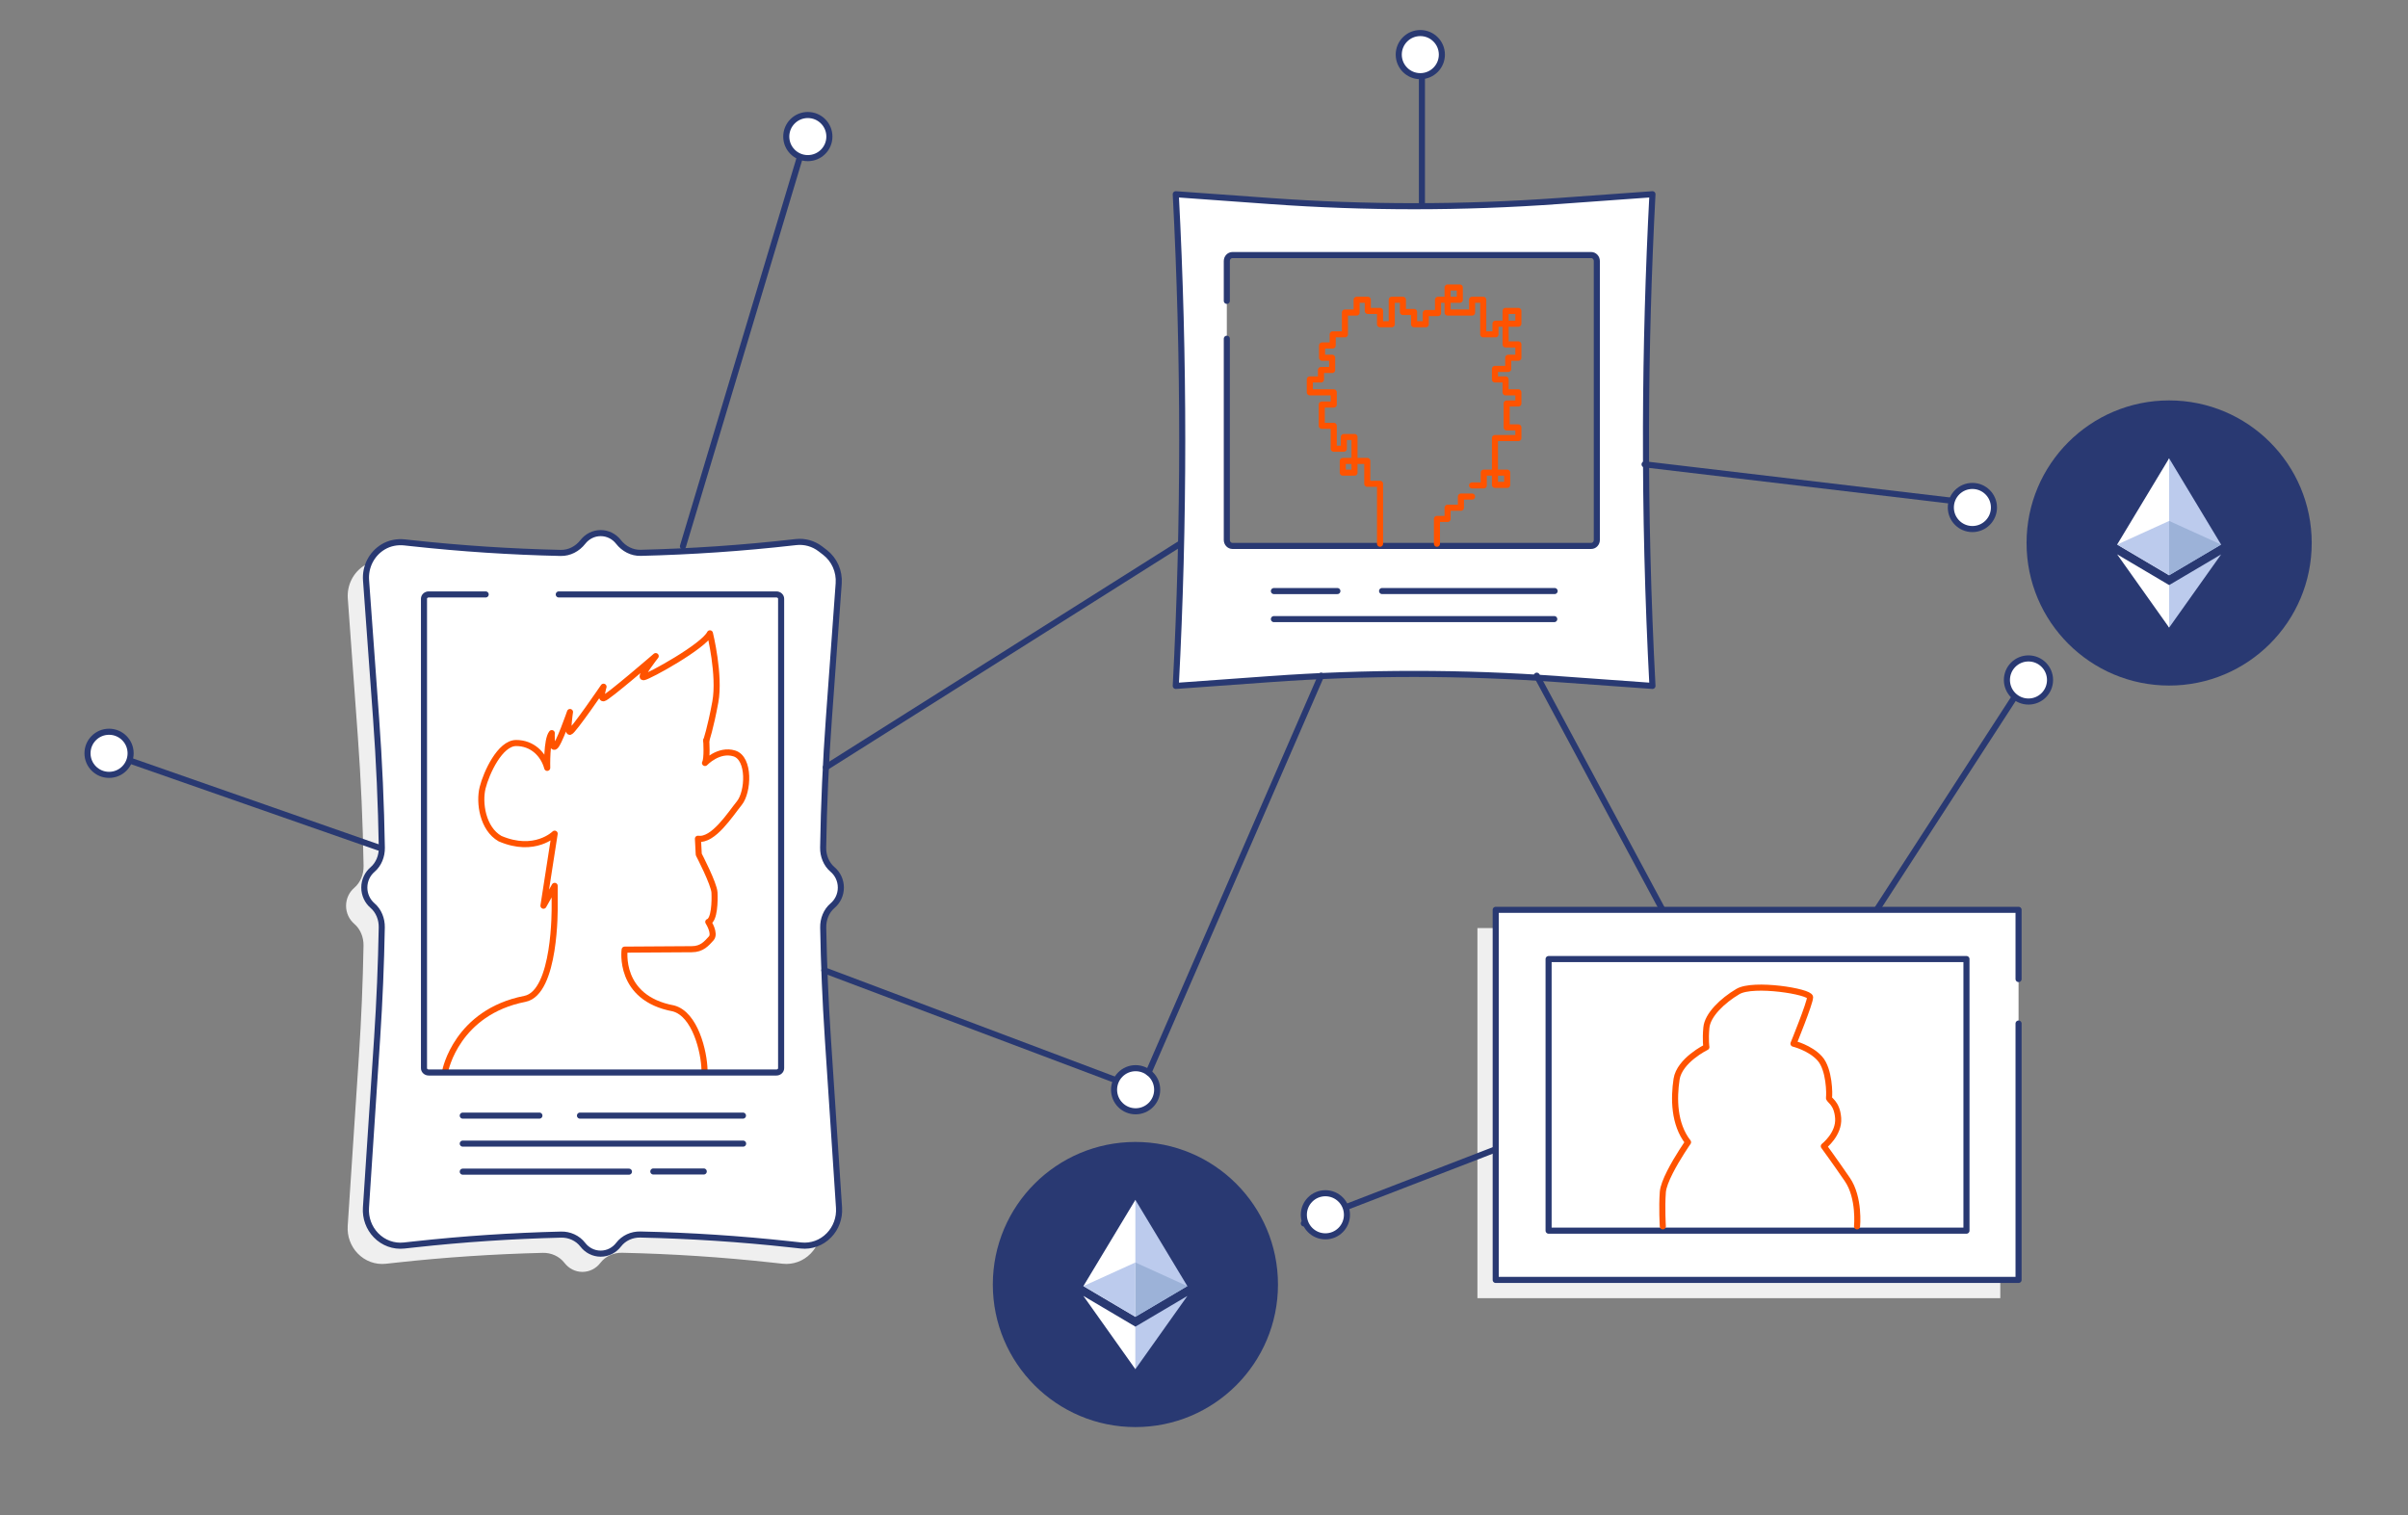 <?xml version="1.0" encoding="UTF-8"?><svg id="uuid-e23a9a23-7039-42ef-835f-021fb9cf9669" xmlns="http://www.w3.org/2000/svg" width="791.77" height="498.22" viewBox="0 0 791.77 498.22"><rect x="0" y="0" width="791.77" height="498.22" fill="#808080" stroke="none"/><g id="uuid-b56bf7cb-3ce3-4c4b-af5a-51bd5546b4e6"><g><circle cx="373.33" cy="422.39" r="46.88" fill="#293972"/><path d="M509.19,315.37h137.4v89.31h-137.4v-89.31Z" fill="#fff" stroke="#293972" stroke-linecap="round" stroke-linejoin="round" stroke-width="2"/><rect x="509.19" y="315.37" width="137.4" height="89.31" fill="#fff" stroke="#293972" stroke-linecap="round" stroke-linejoin="round" stroke-width="2"/><path d="M657.71,327.94v-22.76h-171.92v121.7h171.92v-84.3" fill="#efefef"/><path d="M663.72,321.94v-22.76h-171.92v121.7h171.92v-84.3" fill="#fff" stroke="#293972" stroke-linecap="round" stroke-linejoin="round" stroke-width="2"/><rect x="509.19" y="315.37" width="137.4" height="89.31" fill="#fff" stroke="#293972" stroke-linecap="round" stroke-linejoin="round" stroke-width="2"/><path d="M610.61,403.26s.94-9.39-3.2-15.42c-4.14-6.03-7.72-10.93-7.72-10.93,0,0,5.09-3.96,4.71-9.23-.38-5.27-3.2-5.84-3.01-6.78,.19-.94,.19-9.23-3.01-12.81-3.2-3.58-8.67-4.9-8.67-4.9,0,0,5.46-13.38,5.46-15.26s-18.65-4.9-23.74-1.88c-5.09,3.01-9.98,7.72-10.36,11.87-.38,4.14,0,6.41,0,6.41,0,0-8.85,4.33-9.8,10.55-.94,6.22-.94,14.69,3.77,20.72,0,0-3.51,5.01-5.96,9.86-1.23,2.44-2.2,4.83-2.33,6.53-.38,5.09,0,11.27,0,11.27" fill="none" stroke="#ff5300" stroke-linecap="round" stroke-linejoin="round" stroke-width="2"/><path d="M543.34,63.87l-30.96,2.23c-31.58,2.28-63.24,2.28-94.82,0l-30.96-2.23h0c2.83,53.83,2.83,107.85,0,161.68h0l30.96-2.23c31.58-2.28,63.23-2.28,94.82,0l30.96,2.23h0c-1.5-28.52-2.21-57.1-2.12-85.67,.08-25.35,.79-50.7,2.12-76.01h0Zm-139.95,35.06v-13.09c0-1.09,.83-1.97,1.86-1.97h117.94c1.03,0,1.86,.88,1.86,1.97v91.71c0,1.09-.83,1.97-1.86,1.97h-117.94c-1.03,0-1.86-.88-1.86-1.97V111.39" fill="#fff" stroke="#293972" stroke-linecap="round" stroke-linejoin="round" stroke-width="2"/><polyline points="472.48 178.8 472.48 170.64 475.98 170.64 475.98 166.96 480.36 166.96 480.36 163.29 484.03 163.29" fill="none" stroke="#ff5300" stroke-linecap="round" stroke-linejoin="round" stroke-width="2"/><polyline points="484.03 159.62 487.88 159.62 487.88 155.42 491.55 155.42 491.55 144.05 499.25 144.05 499.25 140.55 495.4 140.55 495.4 132.68 499.25 132.68 499.25 129.01 495.05 129.01 495.05 124.77 491.55 124.77 491.55 121.31 495.92 121.31 495.92 117.64 499.25 117.64 499.25 113.26 495.05 113.26 495.05 106.44 491.73 106.44 491.73 109.94 487.7 109.94 487.7 98.57 484.03 98.57 484.03 102.77 475.98 102.77 475.98 98.57 472.83 98.57 472.83 102.94 468.81 102.94 468.81 106.62 464.96 106.62 464.96 102.59 461.29 102.59 461.29 98.57 457.62 98.57 457.62 106.62 453.77 106.62 453.77 102.24 449.74 102.24 449.74 98.57 446.07 98.57 446.07 102.77 442.22 102.77 442.22 109.94 438.2 109.94 438.2 113.61 434.7 113.61 434.7 117.64 438.02 117.64 438.02 121.66 434.35 121.66 434.35 124.77 430.68 124.77 430.68 129.01 438.55 129.01 438.55 133.03 434.61 133.03 434.61 140.03 438.55 140.03 438.55 147.55 441.87 147.55 441.87 143.7 445.37 143.7 445.37 151.57 449.57 151.57 449.57 159.09 453.77 159.09 453.77 178.8" fill="none" stroke="#ff5300" stroke-linecap="round" stroke-linejoin="round" stroke-width="2"/><rect x="475.98" y="94.55" width="4.02" height="4.02" fill="none" stroke="#ff5300" stroke-linecap="round" stroke-linejoin="round" stroke-width="2"/><rect x="495.05" y="102.24" width="4.2" height="4.2" fill="none" stroke="#ff5300" stroke-linecap="round" stroke-linejoin="round" stroke-width="2"/><rect x="491.55" y="155.42" width="4.02" height="4.02" fill="none" stroke="#ff5300" stroke-linecap="round" stroke-linejoin="round" stroke-width="2"/><rect x="441.52" y="151.57" width="3.85" height="3.85" fill="none" stroke="#ff5300" stroke-linecap="round" stroke-linejoin="round" stroke-width="2"/><path d="M266.19,347.16c-.79-12.04-1.3-24.1-1.51-36.15-.05-2.75,1.01-5.45,3.07-7.2,1.67-1.42,2.73-3.56,2.73-5.95s-1.07-4.55-2.74-5.96c-2.06-1.75-3.13-4.45-3.08-7.21,.23-14.17,.86-28.34,1.89-42.48l3.22-44.35c.29-3.98-1.42-7.83-4.52-10.22l-1.49-1.14c-2.3-1.77-5.16-2.57-8.01-2.25l-.83,.09c-16.71,1.9-33.49,3.04-50.27,3.45-2.86,.07-5.52-1.33-7.31-3.62-1.37-1.75-3.47-2.87-5.83-2.87s-4.46,1.12-5.84,2.88c-1.8,2.3-4.45,3.7-7.32,3.64-16.39-.36-32.76-1.44-49.08-3.22l-2.21-.24c-2.45-.27-4.95,.2-7.08,1.48-3.84,2.31-5.94,6.59-5.62,10.97l3.3,45.41c1.03,14.16,1.65,28.34,1.89,42.53,.04,2.74-1.01,5.43-3.05,7.18-1.65,1.41-2.71,3.55-2.71,5.93s1.05,4.51,2.7,5.93c2.04,1.75,3.09,4.44,3.04,7.17-.22,12.08-.72,24.15-1.51,36.21l-3.69,55.97c-.22,3.36,.98,6.66,3.29,9.04l.03,.03c2.42,2.5,5.81,3.73,9.21,3.36l3.57-.39c15.97-1.75,32-2.81,48.04-3.2,2.76-.07,5.46,1.12,7.17,3.34,1.37,1.78,3.49,2.92,5.87,2.92s4.51-1.15,5.88-2.94c1.71-2.23,4.4-3.41,7.16-3.35,16.44,.36,32.87,1.43,49.24,3.22l3.57,.39c3.4,.37,6.79-.86,9.2-3.35l.03-.03c2.31-2.38,3.51-5.68,3.29-9.04l-3.69-55.97Z" fill="#efefef"/><path d="M272.19,341.16c-.79-12.04-1.3-24.1-1.51-36.15-.05-2.75,1.01-5.45,3.07-7.2,1.67-1.42,2.73-3.56,2.73-5.95s-1.07-4.55-2.74-5.96c-2.06-1.75-3.13-4.45-3.08-7.21,.23-14.17,.86-28.34,1.89-42.48l3.22-44.35c.29-3.98-1.42-7.83-4.52-10.22l-1.49-1.14c-2.3-1.77-5.16-2.57-8.01-2.25l-.83,.09c-16.71,1.9-33.49,3.04-50.27,3.45-2.86,.07-5.52-1.33-7.31-3.62-1.37-1.75-3.47-2.87-5.83-2.87s-4.46,1.12-5.84,2.88c-1.8,2.3-4.45,3.7-7.32,3.64-16.39-.36-32.76-1.44-49.08-3.22l-2.21-.24c-2.45-.27-4.95,.2-7.08,1.48-3.84,2.31-5.94,6.59-5.62,10.97l3.3,45.41c1.03,14.16,1.65,28.34,1.89,42.53,.04,2.74-1.01,5.43-3.05,7.18-1.65,1.41-2.71,3.55-2.71,5.93s1.05,4.51,2.7,5.93c2.04,1.75,3.09,4.44,3.04,7.17-.22,12.08-.72,24.15-1.51,36.21l-3.69,55.97c-.22,3.36,.98,6.66,3.29,9.04l.03,.03c2.42,2.5,5.81,3.73,9.21,3.36l3.57-.39c15.97-1.75,32-2.81,48.04-3.2,2.76-.07,5.46,1.12,7.17,3.34,1.37,1.78,3.49,2.92,5.87,2.92s4.51-1.15,5.88-2.94c1.71-2.23,4.4-3.41,7.16-3.35,16.44,.36,32.87,1.43,49.24,3.22l3.57,.39c3.4,.37,6.79-.86,9.2-3.35l.03-.03c2.31-2.38,3.51-5.68,3.29-9.04l-3.69-55.97Z" fill="#fff" stroke="#293972" stroke-linecap="round" stroke-linejoin="round" stroke-width="2"/><path d="M212.19,254.06c-.78,.1-1.54,.27-2.23,.53,.76-.2,1.51-.37,2.23-.53Z" fill="none"/><path d="M231.66,351.99c-.14-6.29-3.13-18.49-10.21-20.39-18.38-3.4-16.06-19.33-16.06-19.33,0,0,18.65-.14,22.05-.14s4.9-1.91,6.4-3.54c1.5-1.63-.95-5.44-.95-5.44,2.04-.68,2.18-6.81,2.04-9.66-.14-2.86-5.17-12.52-5.17-12.52l-.27-5.17c5.04,.82,10.62-8.03,13.61-11.71,2.99-3.68,3.54-14.7-1.63-16.33-5.17-1.63-9.66,3.13-9.66,3.13,.82-1.36,.41-7.35,.41-7.35" fill="none" stroke="#ff5300" stroke-linecap="round" stroke-linejoin="round" stroke-width="2"/><path d="M232.21,243.52s1.36-3.81,2.99-12.66c1.63-8.85-1.77-22.6-1.77-22.6-2.18,4.36-20.01,14.16-21.78,14.43-1.77,.27,3.95-6.94,3.95-6.94,0,0-15.93,13.75-17.15,13.88-1.23,.14,0-3.81,0-3.81,0,0-9.94,14.56-11.03,14.84-1.09,.27,0-6.53,0-6.53,0,0-3.81,11.03-5.03,11.43-1.22,.41-.96-4.49-.96-4.49-1.77,2.18-1.5,11.43-1.5,11.43-1.23-4.49-4.9-8.17-10.21-8.17s-9.8,9.8-11.03,14.7c-1.23,4.9,0,13.48,5.72,16.74,11.44,4.9,17.97-1.63,17.97-1.63l-3.68,23.69,3.68-6.53v6.94s.41,28.22-9.8,30.22c-22.4,4.39-26.14,23.53-26.14,23.53" fill="none" stroke="#ff5300" stroke-linecap="round" stroke-linejoin="round" stroke-width="2"/><path d="M159.69,195.47h-18.73c-.85,0-1.55,.63-1.55,1.42v154.36c0,.78,.69,1.42,1.55,1.42h114.33c.85,0,1.55-.63,1.55-1.42V196.89c0-.78-.69-1.42-1.55-1.42h-71.56" fill="none" stroke="#293972" stroke-linecap="round" stroke-linejoin="round" stroke-width="2"/><line x1="617.34" y1="298.77" x2="666.98" y2="222.19" fill="none" stroke="#293972" stroke-linecap="round" stroke-linejoin="round" stroke-width="2"/><line x1="505.3" y1="222.19" x2="546.43" y2="298.77" fill="none" stroke="#293972" stroke-linecap="round" stroke-linejoin="round" stroke-width="2"/><line x1="152.16" y1="366.85" x2="177.36" y2="366.85" fill="none" stroke="#293972" stroke-linecap="round" stroke-linejoin="round" stroke-width="2"/><line x1="152.16" y1="376.06" x2="244.34" y2="376.06" fill="none" stroke="#293972" stroke-linecap="round" stroke-linejoin="round" stroke-width="2"/><line x1="152.16" y1="385.28" x2="206.8" y2="385.28" fill="none" stroke="#293972" stroke-linecap="round" stroke-linejoin="round" stroke-width="2"/><line x1="418.87" y1="194.36" x2="439.74" y2="194.36" fill="none" stroke="#293972" stroke-linecap="round" stroke-linejoin="round" stroke-width="2"/><line x1="418.87" y1="203.58" x2="511.05" y2="203.58" fill="none" stroke="#293972" stroke-linecap="round" stroke-linejoin="round" stroke-width="2"/><path d="M372.95,432.64l.37,.37,17.09-10.1-17.09-28.36-.37,1.27v36.82Z" fill="#bccbed"/><path d="M373.32,433.01v-38.46l-17.09,28.36,17.09,10.1Z" fill="#fff"/><path d="M373.11,449.62l.21,.61,17.1-24.08-17.1,10.1-.21,.26v13.11Z" fill="#bccbed"/><path d="M356.23,426.15l17.09,24.08v-13.99l-17.09-10.1Z" fill="#fff"/><path d="M373.32,415.14v17.87l17.09-10.1-17.09-7.77Z" fill="#9cb2d8"/><path d="M373.32,415.14l-17.09,7.77,17.09,10.1v-17.87Z" fill="#bccbed"/><circle cx="713.23" cy="178.55" r="46.88" fill="#293972"/><path d="M712.85,188.79l.37,.37,17.09-10.1-17.09-28.36-.37,1.27v36.82Z" fill="#bccbed"/><path d="M713.23,189.16v-38.46l-17.09,28.36,17.09,10.1Z" fill="#fff"/><path d="M713.02,205.77l.21,.61,17.1-24.08-17.1,10.1-.21,.26v13.11Z" fill="#bccbed"/><path d="M696.14,182.3l17.09,24.08v-13.99l-17.09-10.1Z" fill="#fff"/><path d="M713.23,171.3v17.87l17.09-10.1-17.09-7.77Z" fill="#9cb2d8"/><path d="M713.23,171.3l-17.09,7.77,17.09,10.1v-17.87Z" fill="#bccbed"/><line x1="271.06" y1="319.07" x2="367.73" y2="355.5" fill="#fff" stroke="#293972" stroke-linecap="round" stroke-linejoin="round" stroke-width="2"/><circle cx="373.4" cy="358.34" r="7.09" fill="#fff" stroke="#293972" stroke-linecap="round" stroke-linejoin="round" stroke-width="2"/><circle cx="666.98" cy="223.6" r="7.09" fill="#fff" stroke="#293972" stroke-linecap="round" stroke-linejoin="round" stroke-width="2"/><line x1="540.75" y1="152.69" x2="648.54" y2="165.46" fill="#fff" stroke="#293972" stroke-linecap="round" stroke-linejoin="round" stroke-width="2"/><circle cx="648.54" cy="166.88" r="7.09" fill="#fff" stroke="#293972" stroke-linecap="round" stroke-linejoin="round" stroke-width="2"/><line x1="434.39" y1="222.19" x2="377.66" y2="352.66" fill="none" stroke="#293972" stroke-linecap="round" stroke-linejoin="round" stroke-width="2"/><line x1="271.55" y1="252.33" x2="387.73" y2="178.99" fill="#fff" stroke="#293972" stroke-linecap="round" stroke-linejoin="round" stroke-width="2"/><line x1="428.71" y1="402.3" x2="491.12" y2="378.19" fill="#fff" stroke="#293972" stroke-linecap="round" stroke-linejoin="round" stroke-width="2"/><circle cx="435.8" cy="399.46" r="7.09" fill="#fff" stroke="#293972" stroke-linecap="round" stroke-linejoin="round" stroke-width="2"/><line x1="124.61" y1="278.73" x2="35.86" y2="247.71" fill="#fff" stroke="#293972" stroke-linecap="round" stroke-linejoin="round" stroke-width="2"/><line x1="224.56" y1="179.64" x2="264.2" y2="47.74" fill="#fff" stroke="#293972" stroke-linecap="round" stroke-linejoin="round" stroke-width="2"/><circle cx="265.62" cy="44.91" r="7.09" fill="#fff" stroke="#293972" stroke-linecap="round" stroke-linejoin="round" stroke-width="2"/><line x1="467.54" y1="66.84" x2="467.54" y2="20.8" fill="#fff" stroke="#293972" stroke-linecap="round" stroke-linejoin="round" stroke-width="2"/><circle cx="467.01" cy="17.96" r="7.09" fill="#fff" stroke="#293972" stroke-miterlimit="10" stroke-width="2"/><line x1="190.7" y1="366.85" x2="244.29" y2="366.85" fill="none" stroke="#293972" stroke-linecap="round" stroke-linejoin="round" stroke-width="2"/><line x1="214.82" y1="385.22" x2="231.4" y2="385.22" fill="none" stroke="#293972" stroke-linecap="round" stroke-linejoin="round" stroke-width="2"/><line x1="454.44" y1="194.35" x2="511.17" y2="194.35" fill="none" stroke="#293972" stroke-linecap="round" stroke-linejoin="round" stroke-width="2"/><circle cx="35.86" cy="247.71" r="7.09" fill="#fff" stroke="#293972" stroke-linecap="round" stroke-linejoin="round" stroke-width="2"/><rect width="791.77" height="498.22" fill="none"/></g></g></svg>